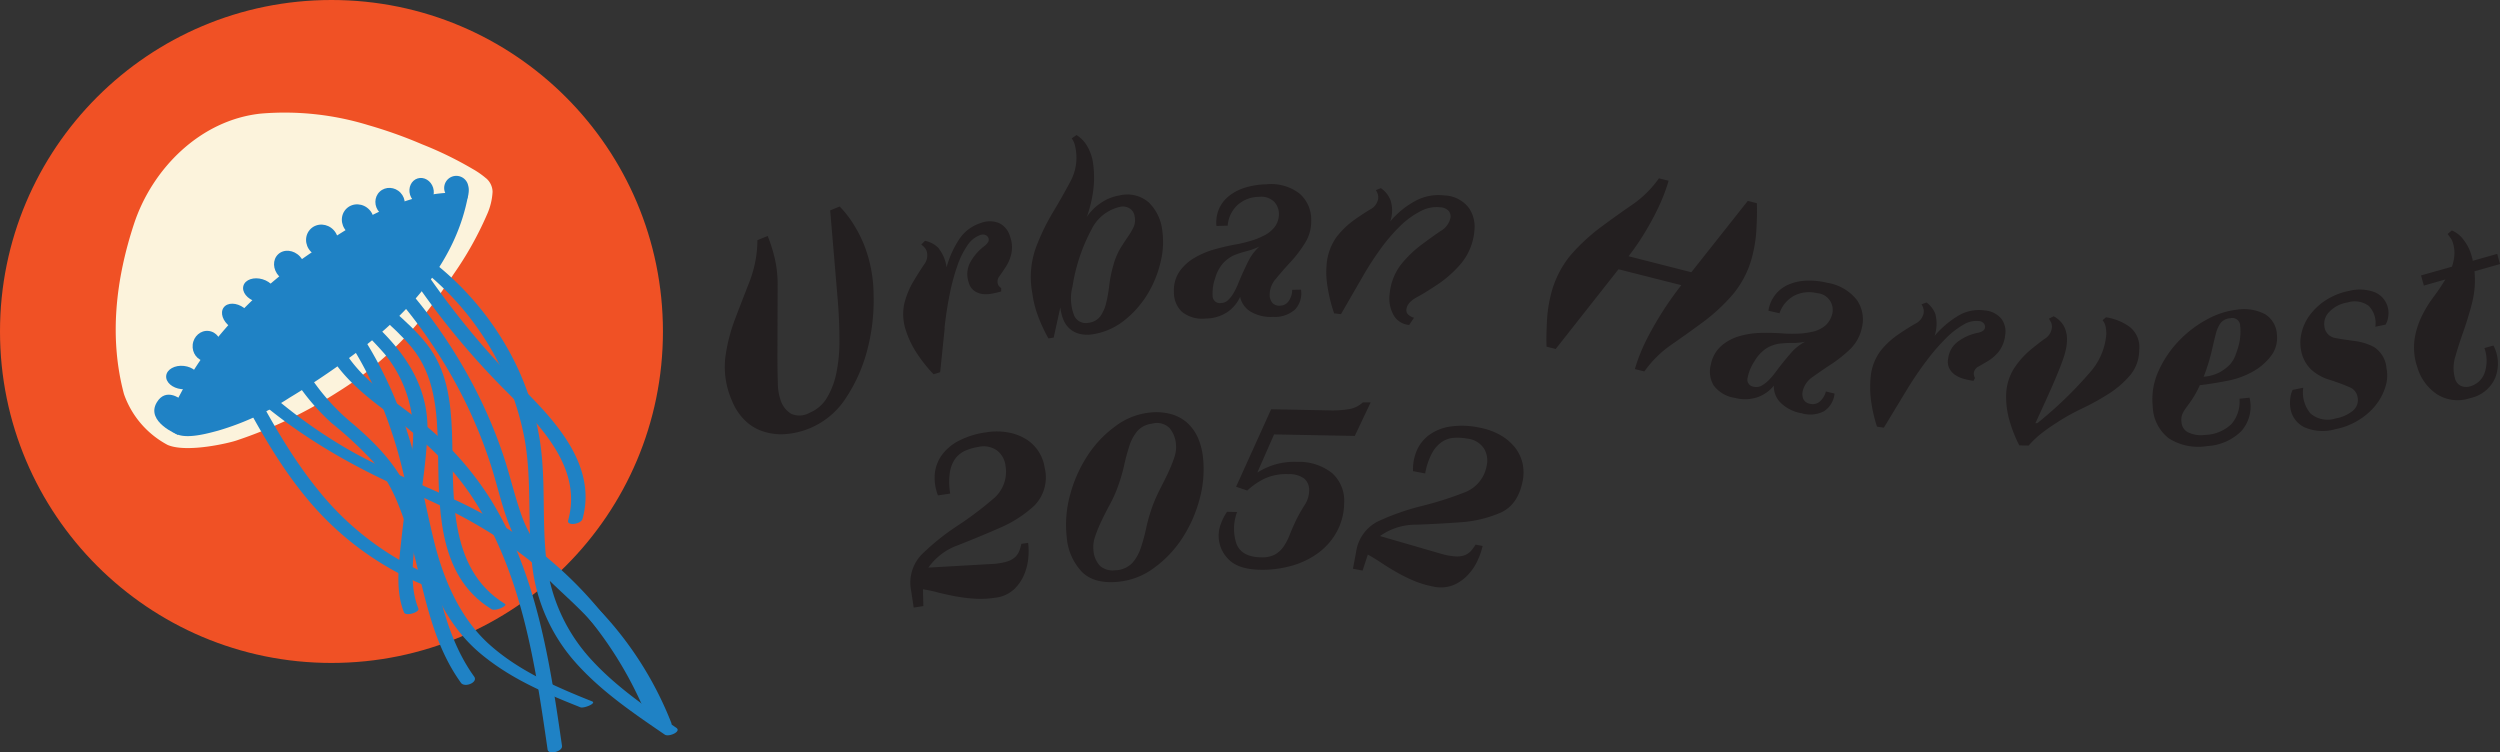 <svg xmlns="http://www.w3.org/2000/svg" width="342.497" height="103.073" viewBox="0 0 342.497 103.073">
  <rect x="0" y="0" width="342.497" height="103.073" fill="#333333" stroke="none"/>
  <g id="Layer_1-2" transform="translate(0 0)">
    <path id="Path_1061" data-name="Path 1061" d="M73.055,47.223a11.523,11.523,0,0,1-.965-5.914A23.568,23.568,0,0,1,73.414,36c.648-1.709,1.323-3.446,2.013-5.211A15.971,15.971,0,0,0,76.5,25.138l1.406-.579a20.733,20.733,0,0,1,.951,2.992,15.666,15.666,0,0,1,.414,3.708l-.028,9.485c0,1.53.014,2.84.055,3.915a7.37,7.37,0,0,0,.455,2.606,3.343,3.343,0,0,0,1.351,1.641,2.75,2.75,0,0,0,2.509-.11A4.957,4.957,0,0,0,86,46.768a10.769,10.769,0,0,0,1.31-3.405,21.448,21.448,0,0,0,.427-4.522c0-1.682-.069-3.474-.221-5.377L86.469,21.058l1.3-.538a14.213,14.213,0,0,1,1.971,2.55,18.487,18.487,0,0,1,1.351,2.647,19.006,19.006,0,0,1,1.323,6.81,26.751,26.751,0,0,1-.827,7.513,21.766,21.766,0,0,1-2.909,6.631,10.833,10.833,0,0,1-8.533,5.046,7.879,7.879,0,0,1-3.074-.455,6.339,6.339,0,0,1-2.4-1.558,7.812,7.812,0,0,1-1.613-2.468Z" transform="translate(27.265 7.769)" fill="#231f20"/>
    <path id="Path_1062" data-name="Path 1062" d="M95.442,36.628l-.62,6.038-.91.276A19.67,19.67,0,0,1,91.458,39.8a12.208,12.208,0,0,1-1.3-2.757,6.947,6.947,0,0,1-.234-3.846,11.526,11.526,0,0,1,1.227-2.964c.51-.855.993-1.613,1.434-2.275A2.052,2.052,0,0,0,93,26.179a1.526,1.526,0,0,0-.317-.593,2.491,2.491,0,0,0-.455-.4l.51-.524a3.665,3.665,0,0,1,1.778.91A5.379,5.379,0,0,1,95.7,28.3a13.21,13.21,0,0,1,1.737-3.86,5.524,5.524,0,0,1,2.964-2.22,3.343,3.343,0,0,1,2.578.055,2.935,2.935,0,0,1,1.42,1.806,4.283,4.283,0,0,1,.165,2.385,5.544,5.544,0,0,1-.731,1.737q-.476.724-.868,1.282a1.181,1.181,0,0,0-.248,1.062.864.864,0,0,0,.221.386c.1.083.179.165.248.221V31.6a12.163,12.163,0,0,1-1.268.3,4.147,4.147,0,0,1-1.3.055,2.592,2.592,0,0,1-1.13-.441,2.066,2.066,0,0,1-.758-1.158,3.427,3.427,0,0,1,.317-2.923,6.989,6.989,0,0,1,1.82-2.04,2.036,2.036,0,0,0,.51-.538.652.652,0,0,0,.069-.551.763.763,0,0,0-.372-.414.99.99,0,0,0-.8,0,3.451,3.451,0,0,0-1.7,1.379,11.258,11.258,0,0,0-1.392,2.8,28.015,28.015,0,0,0-1.048,3.888c-.3,1.461-.538,3.005-.717,4.646Z" transform="translate(33.98 8.327)" fill="#231f20"/>
    <path id="Path_1063" data-name="Path 1063" d="M111.054,40.689a4.425,4.425,0,0,1-2.123-.083,3.237,3.237,0,0,1-1.365-.841,3.555,3.555,0,0,1-.758-1.282,6.855,6.855,0,0,1-.331-1.448l-.91,4.136-.717.11a21.3,21.3,0,0,1-1.461-3.157,14.071,14.071,0,0,1-.744-3.005,12,12,0,0,1,.441-6.149,29.374,29.374,0,0,1,2.344-4.908q1.344-2.233,2.44-4.3a6.838,6.838,0,0,0,.717-4.4c-.041-.248-.1-.483-.152-.7a2.633,2.633,0,0,0-.4-.786l.662-.455a4.327,4.327,0,0,1,1.42,1.448,6.421,6.421,0,0,1,.855,2.454,13.927,13.927,0,0,1,.055,3.336,17.011,17.011,0,0,1-.924,3.984,6.934,6.934,0,0,1,1.9-1.9,6.266,6.266,0,0,1,2.578-1.048,4.469,4.469,0,0,1,4.053.993,6.344,6.344,0,0,1,1.792,3.653,11.48,11.48,0,0,1-.234,4.563,14.838,14.838,0,0,1-1.847,4.439,13.5,13.5,0,0,1-3.157,3.515,9.148,9.148,0,0,1-4.136,1.834Zm2.688-9.416a9.162,9.162,0,0,1,.951-2.316c.372-.607.731-1.144,1.048-1.613a8.964,8.964,0,0,0,.772-1.31,2.386,2.386,0,0,0,.152-1.448,1.547,1.547,0,0,0-.648-1.089,1.761,1.761,0,0,0-1.323-.248,5.764,5.764,0,0,0-3.957,3.129,24.451,24.451,0,0,0-2.592,7.817,6.337,6.337,0,0,0,.165,3.777,1.733,1.733,0,0,0,2.013,1.172,2.385,2.385,0,0,0,1.641-.9,5.271,5.271,0,0,0,.786-1.778,19.2,19.2,0,0,0,.427-2.413,16.787,16.787,0,0,1,.565-2.8Z" transform="translate(38.785 5.081)" fill="#231f20"/>
    <path id="Path_1064" data-name="Path 1064" d="M130.267,36.481a5.4,5.4,0,0,1-3.047-.689,3.092,3.092,0,0,1-1.489-2.054,5.046,5.046,0,0,1-1.723,2.068,5.385,5.385,0,0,1-3.005.9,4.4,4.4,0,0,1-3.267-.937,3.665,3.665,0,0,1-1.075-2.661,4.593,4.593,0,0,1,.758-2.84,6.545,6.545,0,0,1,2.082-1.889,11.591,11.591,0,0,1,2.854-1.186c1.048-.29,2.1-.524,3.129-.7.551-.11,1.13-.262,1.737-.441a9.255,9.255,0,0,0,1.7-.676,4.1,4.1,0,0,0,1.641-1.351,2.96,2.96,0,0,0,.483-1.737,2.451,2.451,0,0,0-.634-1.558,2.534,2.534,0,0,0-2.123-.689,4.41,4.41,0,0,0-2.854,1.062,4.272,4.272,0,0,0-1.406,2.881l-1.544.041a4.819,4.819,0,0,1,.372-2.385,4.678,4.678,0,0,1,1.42-1.778,6.79,6.79,0,0,1,2.233-1.117,10.726,10.726,0,0,1,2.812-.427,6.387,6.387,0,0,1,4.563,1.282,4.69,4.69,0,0,1,1.585,3.529,5.628,5.628,0,0,1-.855,3.24,17.074,17.074,0,0,1-1.985,2.606q-1.1,1.179-1.985,2.275a3.273,3.273,0,0,0-.868,2.178,1.728,1.728,0,0,0,.345,1.1,1.232,1.232,0,0,0,1.089.414,1.431,1.431,0,0,0,1.1-.524,2.707,2.707,0,0,0,.551-1.641l1.213-.028a3.283,3.283,0,0,1-.786,2.688,4.155,4.155,0,0,1-2.992,1.048Zm-7.182-1.9a1.4,1.4,0,0,0,.993-.4,4.128,4.128,0,0,0,.772-.993,10.309,10.309,0,0,0,.648-1.351c.207-.5.414-.993.634-1.475.29-.634.579-1.241.868-1.792a6.892,6.892,0,0,1,1.365-1.723,9.635,9.635,0,0,1-1.7.62,14.259,14.259,0,0,0-1.7.538,4.779,4.779,0,0,0-1.5,1.048,5.222,5.222,0,0,0-1.144,2.1,6.148,6.148,0,0,0-.358,2.44.987.987,0,0,0,1.13.993Z" transform="translate(44.166 6.931)" fill="#231f20"/>
    <path id="Path_1065" data-name="Path 1065" d="M136.846,30.708l-3.033,5.252-.937-.11a21.228,21.228,0,0,1-.9-3.639,11.526,11.526,0,0,1-.124-3.088,7.4,7.4,0,0,1,1.379-3.764,11.559,11.559,0,0,1,2.33-2.261c.813-.579,1.558-1.062,2.233-1.475a2.025,2.025,0,0,0,1.117-1.475,1.608,1.608,0,0,0-.055-.634,2.531,2.531,0,0,0-.262-.551l.689-.262a3.557,3.557,0,0,1,1.323,1.668,4.555,4.555,0,0,1-.041,2.881,11.826,11.826,0,0,1,3.405-2.785,6.6,6.6,0,0,1,3.97-.772,4.383,4.383,0,0,1,3.433,1.765,4.606,4.606,0,0,1,.717,3.088,8.061,8.061,0,0,1-1.792,4.439,15.685,15.685,0,0,1-3.088,2.8c-1.089.731-2.068,1.351-2.964,1.834s-1.379,1.034-1.461,1.641a.835.835,0,0,0,.3.813,1.842,1.842,0,0,0,.731.372l-.648.993a2.666,2.666,0,0,1-2.206-1.461,4.677,4.677,0,0,1-.482-2.785,7.769,7.769,0,0,1,1.585-4.067,15.6,15.6,0,0,1,2.757-2.661c.979-.731,1.861-1.365,2.674-1.916a2.718,2.718,0,0,0,1.323-1.806,1.217,1.217,0,0,0-.248-.924,1.677,1.677,0,0,0-1.144-.5,4.68,4.68,0,0,0-2.716.538,11.414,11.414,0,0,0-2.757,2A23.993,23.993,0,0,0,139.3,26.93a41.385,41.385,0,0,0-2.454,3.777Z" transform="translate(49.898 7.08)" fill="#231f20"/>
    <path id="Path_1066" data-name="Path 1066" d="M165.8,43.858a18.454,18.454,0,0,1,.648-1.916,24.919,24.919,0,0,1,1.255-2.716c.524-.993,1.158-2.1,1.9-3.267s1.6-2.371,2.55-3.6l-8.6-2.178L154.95,41.1l-1.255-.317c-.041-.979-.014-2.137.055-3.46a18.333,18.333,0,0,1,.483-3.433,13.59,13.59,0,0,1,2.757-5.638,26.5,26.5,0,0,1,4.039-3.764c1.448-1.075,2.9-2.123,4.356-3.116a14.6,14.6,0,0,0,3.708-3.653l1.323.331q-.165.62-.579,1.737a27.022,27.022,0,0,1-1.1,2.5c-.455.924-1.006,1.916-1.641,2.964a32.9,32.9,0,0,1-2.164,3.143l8.6,2.192,7.734-9.774,1.241.317c.041.979.014,2.123-.055,3.46a18.339,18.339,0,0,1-.483,3.433,13.311,13.311,0,0,1-2.757,5.611,25.3,25.3,0,0,1-4.053,3.764c-1.448,1.062-2.9,2.109-4.356,3.116a14.88,14.88,0,0,0-3.708,3.667l-1.323-.331Z" transform="translate(58.18 6.709)" fill="#231f20"/>
    <path id="Path_1067" data-name="Path 1067" d="M182.406,46.049a5.4,5.4,0,0,1-2.785-1.42,3.117,3.117,0,0,1-.937-2.357,4.939,4.939,0,0,1-2.192,1.572,5.336,5.336,0,0,1-3.143.11,4.374,4.374,0,0,1-2.923-1.723,3.706,3.706,0,0,1-.372-2.854,4.543,4.543,0,0,1,1.448-2.564,6.525,6.525,0,0,1,2.481-1.323,11.39,11.39,0,0,1,3.06-.441,30.9,30.9,0,0,1,3.212.1c.565.028,1.158.028,1.792,0a9.511,9.511,0,0,0,1.806-.234,4.008,4.008,0,0,0,1.916-.9,3.145,3.145,0,0,0,.91-1.558,2.3,2.3,0,0,0-2.109-2.854,4.468,4.468,0,0,0-3.033.317,4.265,4.265,0,0,0-2.082,2.44l-1.516-.345A4.618,4.618,0,0,1,180.7,28.43a6.744,6.744,0,0,1,2.44-.538,10.16,10.16,0,0,1,2.826.29,6.432,6.432,0,0,1,4.108,2.385,4.7,4.7,0,0,1,.662,3.8,5.723,5.723,0,0,1-1.627,2.936,18.7,18.7,0,0,1-2.564,2.04c-.9.579-1.723,1.158-2.5,1.709a3.31,3.31,0,0,0-1.392,1.9,1.805,1.805,0,0,0,.069,1.158,1.244,1.244,0,0,0,.951.662,1.513,1.513,0,0,0,1.2-.234,2.687,2.687,0,0,0,.937-1.461L187,43.36a3.268,3.268,0,0,1-1.434,2.413,4.073,4.073,0,0,1-3.157.262Zm-6.479-3.626a1.491,1.491,0,0,0,1.062-.138,4.424,4.424,0,0,0,.993-.758,9.333,9.333,0,0,0,.965-1.144c.317-.427.648-.855.979-1.268.441-.551.869-1.048,1.282-1.516a6.682,6.682,0,0,1,1.751-1.337,7.891,7.891,0,0,1-1.792.165,15.374,15.374,0,0,0-1.778.1,4.841,4.841,0,0,0-1.723.634,5.328,5.328,0,0,0-1.627,1.751,6.381,6.381,0,0,0-.951,2.275.985.985,0,0,0,.841,1.241Z" transform="translate(64.334 10.556)" fill="#231f20"/>
    <path id="Path_1068" data-name="Path 1068" d="M190.868,42.026l-3.143,5.184-.937-.138a19.322,19.322,0,0,1-.855-3.9,14.01,14.01,0,0,1,0-3.047,6.985,6.985,0,0,1,1.448-3.571,11.4,11.4,0,0,1,2.371-2.151c.827-.565,1.585-1.034,2.275-1.434a2.059,2.059,0,0,0,1.144-1.434,1.363,1.363,0,0,0-.041-.676,1.989,1.989,0,0,0-.248-.551l.689-.248a3.538,3.538,0,0,1,1.213,1.585,5.389,5.389,0,0,1-.1,2.978,13.152,13.152,0,0,1,3.226-2.743,5.514,5.514,0,0,1,3.626-.731,3.276,3.276,0,0,1,2.3,1.158,2.921,2.921,0,0,1,.51,2.233,4.474,4.474,0,0,1-.869,2.233,5.623,5.623,0,0,1-1.406,1.255c-.5.3-.937.565-1.337.786a1.165,1.165,0,0,0-.676.855,1.116,1.116,0,0,0,.028.441,2.271,2.271,0,0,0,.124.3l-.207.386a9.453,9.453,0,0,1-1.268-.262,4.005,4.005,0,0,1-1.186-.51,2.531,2.531,0,0,1-.827-.882,2.065,2.065,0,0,1-.193-1.365,3.382,3.382,0,0,1,1.544-2.5,6.75,6.75,0,0,1,2.523-1.062,1.9,1.9,0,0,0,.689-.262.677.677,0,0,0,.3-.469.738.738,0,0,0-.152-.538.959.959,0,0,0-.717-.345,3.345,3.345,0,0,0-2.123.524,11.161,11.161,0,0,0-2.454,1.93,28.029,28.029,0,0,0-2.619,3.06c-.9,1.186-1.778,2.481-2.647,3.9Z" transform="translate(70.361 11.38)" fill="#231f20"/>
    <path id="Path_1069" data-name="Path 1069" d="M202.421,49.145l-1.255-.028a18.248,18.248,0,0,1-1.42-3.681,11.4,11.4,0,0,1-.386-2.936,7.224,7.224,0,0,1,1.048-3.874,11.79,11.79,0,0,1,2.123-2.454q1.137-.951,2.109-1.654a2.01,2.01,0,0,0,.993-1.572,1.507,1.507,0,0,0-.11-.662c-.083-.165-.193-.345-.3-.524l.648-.331a3.572,3.572,0,0,1,1.337,1.227,3.864,3.864,0,0,1,.483,2.192,6.157,6.157,0,0,1-.124,1.034,10.816,10.816,0,0,1-.441,1.53c-.221.634-.538,1.434-.951,2.426s-.979,2.247-1.668,3.764l-1.13,2.468h.262a54.22,54.22,0,0,0,7.169-6.907,8.9,8.9,0,0,0,2.275-5.252,5.179,5.179,0,0,0-.083-1.02,2.035,2.035,0,0,0-.427-.924l.469-.4a7.552,7.552,0,0,1,3.226,1.3,3.548,3.548,0,0,1,1.323,3.226,5.351,5.351,0,0,1-1.255,3.433,13.035,13.035,0,0,1-2.923,2.523,34.472,34.472,0,0,1-3.667,2.027,29.357,29.357,0,0,0-3.5,1.958c-.827.538-1.5,1.006-2.04,1.434a12.726,12.726,0,0,0-1.751,1.668Z" transform="translate(75.476 11.899)" fill="#231f20"/>
    <path id="Path_1070" data-name="Path 1070" d="M227.191,42.8a5.06,5.06,0,0,1-1.158,4.673,7.2,7.2,0,0,1-4.618,2,7.5,7.5,0,0,1-5.252-1.048,5.723,5.723,0,0,1-2.22-4.384,9.332,9.332,0,0,1,.813-4.894,14.716,14.716,0,0,1,2.8-4.122,15.421,15.421,0,0,1,3.86-2.923,11.146,11.146,0,0,1,4.025-1.31,6.222,6.222,0,0,1,3.9.62,3.451,3.451,0,0,1,1.613,2.8,4.051,4.051,0,0,1-.813,2.923,7.978,7.978,0,0,1-2.564,2.178,11.38,11.38,0,0,1-3.391,1.213c-1.241.248-2.509.455-3.791.607a13.058,13.058,0,0,1-1.1,2c-.331.482-.62.869-.841,1.186a3.954,3.954,0,0,0-.483.855,2.249,2.249,0,0,0-.083,1.062,1.65,1.65,0,0,0,.979,1.392,4.047,4.047,0,0,0,2.233.317,5.47,5.47,0,0,0,3.639-1.5,4.718,4.718,0,0,0,1.089-3.46l1.351-.138Zm-2.564-10.836a1.838,1.838,0,0,0-1.351.607,4.172,4.172,0,0,0-.676,1.489c-.179.648-.372,1.475-.593,2.454a25.25,25.25,0,0,1-1.089,3.46,5.679,5.679,0,0,0,2.164-.593,6.026,6.026,0,0,0,1.406-1.048,4.016,4.016,0,0,0,.772-1.255c.165-.455.3-.841.4-1.186a7.539,7.539,0,0,0,.262-2.909,1.08,1.08,0,0,0-1.31-1.034Z" transform="translate(80.979 11.638)" fill="#231f20"/>
    <path id="Path_1071" data-name="Path 1071" d="M227.968,42.511l1.42-.29a4.474,4.474,0,0,0,.979,3.515,3.566,3.566,0,0,0,3.46.689,5.047,5.047,0,0,0,2.371-1.062,1.9,1.9,0,0,0,.62-1.9,1.727,1.727,0,0,0-1.02-1.282,27.355,27.355,0,0,0-2.867-1.062,6.46,6.46,0,0,1-2.523-1.448,4.9,4.9,0,0,1-1.323-2.578,5.721,5.721,0,0,1,.083-2.454,6.442,6.442,0,0,1,1.172-2.44,8.421,8.421,0,0,1,2.206-2.013,9.188,9.188,0,0,1,3.171-1.241,5.864,5.864,0,0,1,3.5.207,3.094,3.094,0,0,1,1.792,3.433,2.713,2.713,0,0,1-.345.993l-1.406.289a3.368,3.368,0,0,0-.882-2.84,3.235,3.235,0,0,0-2.923-.483,4.347,4.347,0,0,0-2.537,1.323,2.291,2.291,0,0,0-.634,1.944,1.79,1.79,0,0,0,1.489,1.6c.8.152,1.668.276,2.592.4a7.788,7.788,0,0,1,2.7.827,3.8,3.8,0,0,1,1.723,2.881,5.116,5.116,0,0,1-.165,2.647,7.732,7.732,0,0,1-1.351,2.5,8.957,8.957,0,0,1-2.357,2.027,9.443,9.443,0,0,1-3.143,1.213,6.262,6.262,0,0,1-4.274-.29,3.466,3.466,0,0,1-1.847-2.454,4.679,4.679,0,0,1-.055-1.337,3.73,3.73,0,0,1,.331-1.31Z" transform="translate(86.157 10.896)" fill="#231f20"/>
    <path id="Path_1072" data-name="Path 1072" d="M240.276,41.428a8.522,8.522,0,0,1-.3-3.653,11.016,11.016,0,0,1,.951-3.06,16.282,16.282,0,0,1,1.613-2.661,29.38,29.38,0,0,0,1.654-2.44l-2.95.841-.386-1.392,4.232-1.2a5.839,5.839,0,0,0,.331-1.53,4.427,4.427,0,0,0-.165-1.627,2.3,2.3,0,0,0-.358-.786c-.152-.207-.29-.386-.4-.538l.579-.483a3.855,3.855,0,0,1,1.627,1.31,6.088,6.088,0,0,1,1.062,2.109c.041.124.069.248.11.386a1.2,1.2,0,0,1,.055.358l3.364-.951.386,1.392-3.5.993a12.6,12.6,0,0,1-.331,4.343c-.358,1.379-.758,2.688-1.186,3.9s-.8,2.357-1.1,3.419a5.269,5.269,0,0,0-.069,2.95,1.555,1.555,0,0,0,.8,1.075,1.8,1.8,0,0,0,1.3.069,2.922,2.922,0,0,0,1.944-1.751,5.164,5.164,0,0,0,0-3.488l1.241-.345a5.312,5.312,0,0,1,.262,4.37,4.764,4.764,0,0,1-3.433,2.826,5.28,5.28,0,0,1-4.673-.593,6.789,6.789,0,0,1-2.647-3.846Z" transform="translate(90.82 8.67)" fill="#231f20"/>
    <path id="Path_1073" data-name="Path 1073" d="M106.6,58.169a8.939,8.939,0,0,1,.041,1.792,7.751,7.751,0,0,1-.5,2.316,6.073,6.073,0,0,1-1.392,2.151,4.535,4.535,0,0,1-2.674,1.227,13.152,13.152,0,0,1-2.923.124,22.205,22.205,0,0,1-2.661-.345c-.841-.165-1.627-.331-2.344-.524A16.756,16.756,0,0,0,92.19,64.5l.055,2.3-1.323.207-.358-2.357a5.547,5.547,0,0,1,1.654-5.115,32.739,32.739,0,0,1,4.756-3.777,46.544,46.544,0,0,0,4.784-3.6,4.826,4.826,0,0,0,1.737-4.618,3.113,3.113,0,0,0-1.117-2.027A3.159,3.159,0,0,0,99.8,44.99a7.427,7.427,0,0,0-1.765.5,3.476,3.476,0,0,0-1.379,1.062,4.308,4.308,0,0,0-.772,1.9,9.2,9.2,0,0,0,.041,2.936l-1.682.248a6.66,6.66,0,0,1-.441-2.84,5.268,5.268,0,0,1,.9-2.578,6.531,6.531,0,0,1,2.33-2.027A11.368,11.368,0,0,1,100.82,43a8.778,8.778,0,0,1,3.129.028,7.054,7.054,0,0,1,2.44.951,5.544,5.544,0,0,1,1.668,1.682,5.687,5.687,0,0,1,.813,2.206,5.513,5.513,0,0,1-1.434,5.184,16.61,16.61,0,0,1-4.715,3.033c-1.847.813-3.736,1.585-5.638,2.344a8.427,8.427,0,0,0-4.15,3.1l8.754-.5a8.712,8.712,0,0,0,1.916-.3,3.039,3.039,0,0,0,1.158-.593,2.383,2.383,0,0,0,.607-.841,5.851,5.851,0,0,0,.3-1.02l.937-.138Z" transform="translate(34.254 16.233)" fill="#231f20"/>
    <path id="Path_1074" data-name="Path 1074" d="M113.287,64.174c-2.316.262-4.053-.193-5.2-1.365a7.766,7.766,0,0,1-2.054-4.742,15.386,15.386,0,0,1,.482-5.859,18.461,18.461,0,0,1,2.385-5.321,15.107,15.107,0,0,1,3.777-3.984,9.453,9.453,0,0,1,4.591-1.875,7.781,7.781,0,0,1,3.047.193,5.625,5.625,0,0,1,2.247,1.213,6.234,6.234,0,0,1,1.448,2.04,8.967,8.967,0,0,1,.689,2.674,15.3,15.3,0,0,1-.482,5.776,18.4,18.4,0,0,1-2.371,5.321,15.417,15.417,0,0,1-3.819,4.025,9.716,9.716,0,0,1-4.742,1.9Zm-.5-1.558A3.4,3.4,0,0,0,115,61.637a5.943,5.943,0,0,0,1.172-2.054,25.224,25.224,0,0,0,.758-2.8,23.776,23.776,0,0,1,.965-3.253c.262-.662.579-1.365.951-2.1s.744-1.448,1.075-2.164a19.369,19.369,0,0,0,.841-2.082,4.387,4.387,0,0,0,.234-1.875,3.926,3.926,0,0,0-.882-2.178,2.459,2.459,0,0,0-2.413-.593,3.125,3.125,0,0,0-2.013,1.034,5.954,5.954,0,0,0-1.075,2.013,27.379,27.379,0,0,0-.731,2.73,24.02,24.02,0,0,1-.979,3.212,17.525,17.525,0,0,1-.979,2.109q-.6,1.117-1.117,2.192a19.143,19.143,0,0,0-.869,2.123,4.288,4.288,0,0,0-.248,1.889,3.45,3.45,0,0,0,.937,2.206,2.663,2.663,0,0,0,2.164.551Z" transform="translate(40.108 15.509)" fill="#231f20"/>
    <path id="Path_1075" data-name="Path 1075" d="M128.293,40.927l7.817.152a14.207,14.207,0,0,0,2.923-.179,3.681,3.681,0,0,0,1.82-.91h1.075l-2.178,4.591-11.056-.207L126.4,49.6a9.922,9.922,0,0,1,2.123-1.006,9.258,9.258,0,0,1,3.336-.455,7.233,7.233,0,0,1,4.811,1.558,5.063,5.063,0,0,1,1.627,4.053,8.383,8.383,0,0,1-.993,3.929,8.988,8.988,0,0,1-2.523,2.909,11.21,11.21,0,0,1-3.667,1.778,14.669,14.669,0,0,1-4.343.551c-2.027-.041-3.488-.538-4.37-1.489a4.525,4.525,0,0,1-.951-4.908,7.081,7.081,0,0,1,.8-1.544l1.379.028a6.506,6.506,0,0,0-.069,4.4c.482,1.172,1.6,1.778,3.322,1.806a3.718,3.718,0,0,0,1.971-.4,3.656,3.656,0,0,0,1.2-1.144,8.017,8.017,0,0,0,.813-1.613c.234-.593.5-1.2.786-1.806a20.363,20.363,0,0,1,1.241-2.206,3.654,3.654,0,0,0,.607-1.916,2.054,2.054,0,0,0-.676-1.7,3.406,3.406,0,0,0-2.164-.607,7.078,7.078,0,0,0-3.253.607,9.534,9.534,0,0,0-2.385,1.641l-1.53-.524L128.307,40.9Z" transform="translate(45.851 15.14)" fill="#231f20"/>
    <path id="Path_1076" data-name="Path 1076" d="M152.22,58.771a10.062,10.062,0,0,1-.565,1.709,7.43,7.43,0,0,1-1.241,2.027,6.036,6.036,0,0,1-2.026,1.558,4.677,4.677,0,0,1-2.936.276,13.266,13.266,0,0,1-2.8-.855,21.655,21.655,0,0,1-2.4-1.213c-.744-.427-1.42-.855-2.04-1.268s-1.2-.758-1.723-1.048l-.717,2.192L134.45,61.9l.441-2.344a5.528,5.528,0,0,1,3.267-4.274,33.594,33.594,0,0,1,5.749-1.985,47.032,47.032,0,0,0,5.707-1.806,4.808,4.808,0,0,0,3.171-3.777,3.19,3.19,0,0,0-.386-2.288,3.129,3.129,0,0,0-2.261-1.351,7.5,7.5,0,0,0-1.834-.11,3.378,3.378,0,0,0-1.654.551,4.339,4.339,0,0,0-1.365,1.544,9.113,9.113,0,0,0-.937,2.785l-1.668-.317A6.582,6.582,0,0,1,143.2,45.7a5.154,5.154,0,0,1,1.709-2.137,6.574,6.574,0,0,1,2.867-1.144,11.566,11.566,0,0,1,3.97.138,9.43,9.43,0,0,1,2.95,1.062,6.965,6.965,0,0,1,1.985,1.709,5.538,5.538,0,0,1,1.006,2.137,5.9,5.9,0,0,1,.028,2.357c-.427,2.233-1.448,3.695-3.074,4.411a16.523,16.523,0,0,1-5.459,1.3c-2.013.152-4.053.262-6.093.331a8.413,8.413,0,0,0-4.935,1.558l8.423,2.44a8.451,8.451,0,0,0,1.916.345,3.183,3.183,0,0,0,1.282-.165,2.293,2.293,0,0,0,.841-.579,5.859,5.859,0,0,0,.634-.869l.937.179Z" transform="translate(50.902 16.017)" fill="#231f20"/>
    <circle id="Ellipse_90" data-name="Ellipse 90" cx="45.411" cy="45.411" r="45.411" transform="translate(0 0)" fill="#f05125"/>
    <path id="Path_1077" data-name="Path 1077" d="M62.246,20.2a2.5,2.5,0,0,1,.882,1.847,8.726,8.726,0,0,1-.786,3.171,46.38,46.38,0,0,1-4.549,8.106c-1.392,2.1-2.854,4.163-4.425,6.135-.138.179-.29.358-.427.524a47.078,47.078,0,0,1-11.07,9.526,62,62,0,0,1-13.8,6.6c-.924.331-6.8,1.751-9.457.62a12.576,12.576,0,0,1-5.983-6.962C10.563,42.025,11.514,34.029,14,26.461S23.08,12.22,31.366,11.337a39.031,39.031,0,0,1,14.751,1.585,62.028,62.028,0,0,1,7.348,2.619A49.563,49.563,0,0,1,60.4,18.92a11.527,11.527,0,0,1,1.861,1.3Z" transform="translate(4.354 4.227)" fill="#fcf3dc"/>
    <path id="Path_1078" data-name="Path 1078" d="M56.829,19.466c-5.735-.5-11.153,2.192-15.95,5.156-9.843,6.08-18.942,14.034-23.229,24.47-.372.91-.593,2.192.3,2.7a2.181,2.181,0,0,0,1.227.179c5.694-.29,10.767-3.226,15.454-6.245a74.239,74.239,0,0,0,14.048-10.96c4.067-4.287,7.251-9.5,8.23-15.247" transform="translate(6.559 7.347)" fill="#1f82c5"/>
    <path id="Path_1079" data-name="Path 1079" d="M57.249,19.182c-7.513-.51-14.337,3.639-20.307,7.734A60.241,60.241,0,0,0,21.351,41.68a39.44,39.44,0,0,0-2.771,4.563c-.648,1.255-1.682,2.909-1.709,4.343-.083,3.1,4.935,1.613,6.6,1.172a36.68,36.68,0,0,0,9.788-4.508,107.438,107.438,0,0,0,10.2-6.976c6.741-5.252,12.711-12.1,14.282-20.762.1-.51-1.213-.29-1.3.152-1.241,6.8-5.28,12.573-10.284,17.2a79.483,79.483,0,0,1-17.2,11.952,29.327,29.327,0,0,1-4.853,2.027c-1.13.345-4.729,1.572-5.707.5s.744-3.846,1.255-4.839a40.905,40.905,0,0,1,2.288-3.915A55.524,55.524,0,0,1,35.481,28.9c6.066-4.467,13.386-9.512,21.258-8.988.51.028,1.365-.689.5-.744h0Z" transform="translate(6.387 7.246)" fill="#1f82c5"/>
    <path id="Path_1080" data-name="Path 1080" d="M22.633,37.2c7.362,7.431,16.005,12.573,25.559,16.681,9.016,3.874,17.039,8.919,23.422,16.5A52.487,52.487,0,0,1,79.886,83.92c.276.662,2.206.055,1.971-.524A54.474,54.474,0,0,0,65.631,62.014,57.822,57.822,0,0,0,53.665,54.68c-5.087-2.344-10.284-4.343-15.123-7.21A69.427,69.427,0,0,1,24.466,36.441c-.469-.469-2.33.262-1.834.758h0Z" transform="translate(8.537 13.739)" fill="#1f82c5"/>
    <path id="Path_1081" data-name="Path 1081" d="M31.571,32.015c.634,5.4,4.88,9.168,8.975,12.256,4.756,3.6,9.03,7.182,12.311,12.228,6.672,10.243,8.506,22.554,10.215,34.423.11.731,2.082.276,1.971-.524-1.668-11.622-3.488-23.56-9.76-33.734A43.018,43.018,0,0,0,44.1,44.753c-4.453-3.336-9.843-7.169-10.56-13.262-.083-.731-2.054-.276-1.971.524h0Z" transform="translate(11.951 11.783)" fill="#1f82c5"/>
    <path id="Path_1082" data-name="Path 1082" d="M41.125,26.374A38.892,38.892,0,0,1,56.372,50.706c.924,5.39.386,10.891.924,16.309A24.122,24.122,0,0,0,62.782,80.5c3.571,4.246,8.23,7.4,12.766,10.5.538.358,2.344-.427,1.558-.951-4.177-2.84-8.409-5.749-11.8-9.512A23.768,23.768,0,0,1,59.253,66.5c-.524-5.252-.014-10.56-.827-15.8A37.683,37.683,0,0,0,53.7,37.568,40.168,40.168,0,0,0,42.958,25.6c-.565-.414-2.371.372-1.82.772h0Z" transform="translate(15.535 9.648)" fill="#1f82c5"/>
    <path id="Path_1083" data-name="Path 1083" d="M34.547,28.511c2.688,3.116,6.162,5.432,8.782,8.6,3.185,3.86,3.5,8.754,3.612,13.565C47.12,58.565,46.61,68.311,54.289,73c.538.331,2.261-.469,1.834-.731-8.023-4.908-6.962-15.3-7.251-23.422-.165-4.411-.7-8.726-3.543-12.269-2.619-3.281-6.2-5.625-8.947-8.8-.386-.455-2.261.234-1.834.731Z" transform="translate(13.055 10.461)" fill="#1f82c5"/>
    <path id="Path_1084" data-name="Path 1084" d="M22.639,37.064c3.35,6.328,6.714,12.821,11.415,18.266A41.4,41.4,0,0,0,49.8,66.662c.744.3,2.288-.758,1.158-1.213A39.786,39.786,0,0,1,35.24,53.772c-4.37-5.321-7.6-11.47-10.794-17.536-.358-.676-2.261-.014-1.806.827h0Z" transform="translate(8.545 13.613)" fill="#1f82c5"/>
    <path id="Path_1085" data-name="Path 1085" d="M31.464,29.338A51.232,51.232,0,0,1,40.8,37.692,17.278,17.278,0,0,1,44.561,50.94c-.386,4.15-1.048,8.258-1.489,12.394-.331,3.129-.827,6.783.386,9.774.234.579,2.164-.028,1.971-.524-1.351-3.322-.662-7.417-.248-10.863.524-4.329,1.268-8.658,1.475-13.028.427-9.2-6.645-15.027-13.345-20.086-.5-.372-2.261.4-1.834.717h0Z" transform="translate(11.892 10.793)" fill="#1f82c5"/>
    <path id="Path_1086" data-name="Path 1086" d="M40.654,27.376A105.953,105.953,0,0,0,54.123,43.781c4.591,4.6,10.339,10.422,8.354,17.549-.221.813,1.765.551,1.971-.207,1.916-6.893-3.157-12.78-7.665-17.315A111.528,111.528,0,0,1,42.46,26.548c-.414-.634-2.316.055-1.806.813h0Z" transform="translate(15.358 9.957)" fill="#1f82c5"/>
    <path id="Path_1087" data-name="Path 1087" d="M27.132,33.546A29.409,29.409,0,0,0,35.2,45.65a53.582,53.582,0,0,1,5.721,5.321,22.072,22.072,0,0,1,3.364,5.749c3.309,8.037,3.391,17.246,8.616,24.5.5.689,2.371-.055,1.806-.855-5.239-7.279-5.17-16.612-8.644-24.635-1.806-4.177-4.6-7.114-8.023-10.036a29.4,29.4,0,0,1-8.947-12.683c-.3-.855-2.261-.3-1.971.524h0Z" transform="translate(10.256 12.334)" fill="#1f82c5"/>
    <path id="Path_1088" data-name="Path 1088" d="M33.071,31.8a55.948,55.948,0,0,1,8.147,15.854C43.135,53.3,43.811,58.929,45.4,64.526c1.461,5.142,3.86,9.94,8.037,13.386s8.823,5.363,13.579,7.265c.469.179,2.247-.551,1.6-.813-4.977-1.985-10.078-4.2-14.1-7.817s-6.286-8.933-7.582-14.227S44.707,51.36,42.8,46.025a55.754,55.754,0,0,0-7.886-14.93c-.3-.4-2.192.234-1.847.689h0Z" transform="translate(12.505 11.724)" fill="#1f82c5"/>
    <path id="Path_1089" data-name="Path 1089" d="M39.09,29.452a68.494,68.494,0,0,1,10.077,15.22,65.068,65.068,0,0,1,3.295,8.216c.91,2.812,1.475,5.542,2.523,8.2,2.164,5.556,6.934,8.658,10.863,12.862A47.505,47.505,0,0,1,75.237,88.8c.331.827,2.275.262,1.971-.524a47.856,47.856,0,0,0-8.768-14.3c-4.122-4.632-9.485-7.9-11.69-13.965-1.006-2.785-1.641-5.694-2.592-8.492a65.117,65.117,0,0,0-3.405-8.175A70.038,70.038,0,0,0,40.91,28.625c-.551-.634-2.426.138-1.806.841h0Z" transform="translate(14.757 10.748)" fill="#1f82c5"/>
    <path id="Path_1090" data-name="Path 1090" d="M18.582,44.72s-4.494-1.778-2.909-4.439c1.227-2.068,3.226-.469,3.226-.469l-.317,4.922Z" transform="translate(5.805 14.849)" fill="#1f82c5"/>
    <ellipse id="Ellipse_91" data-name="Ellipse 91" cx="1.599" cy="2.261" rx="1.599" ry="2.261" transform="translate(22.597 53.068) rotate(-83.86)" fill="#1f82c5"/>
    <ellipse id="Ellipse_92" data-name="Ellipse 92" cx="1.599" cy="2.261" rx="1.599" ry="2.261" transform="matrix(0.59, -0.808, 0.808, 0.59, 29.699, 43.42)" fill="#1f82c5"/>
    <ellipse id="Ellipse_93" data-name="Ellipse 93" cx="1.599" cy="2.261" rx="1.599" ry="2.261" transform="translate(32.891 40.677) rotate(-73.38)" fill="#1f82c5"/>
    <ellipse id="Ellipse_94" data-name="Ellipse 94" cx="1.971" cy="2.261" rx="1.971" ry="2.261" transform="matrix(0.728, -0.685, 0.685, 0.728, 36.67, 36.186)" fill="#1f82c5"/>
    <ellipse id="Ellipse_95" data-name="Ellipse 95" cx="2.151" cy="2.261" rx="2.151" ry="2.261" transform="matrix(0.728, -0.685, 0.685, 0.728, 41.018, 32.807)" fill="#1f82c5"/>
    <ellipse id="Ellipse_96" data-name="Ellipse 96" cx="2.151" cy="2.261" rx="2.151" ry="2.261" transform="matrix(0.728, -0.685, 0.685, 0.728, 45.92, 30.032)" fill="#1f82c5"/>
    <ellipse id="Ellipse_97" data-name="Ellipse 97" cx="1.971" cy="2.068" rx="1.971" ry="2.068" transform="matrix(0.728, -0.685, 0.685, 0.728, 50.59, 27.606)" fill="#1f82c5"/>
    <ellipse id="Ellipse_98" data-name="Ellipse 98" cx="1.654" cy="1.847" rx="1.654" ry="1.847" transform="translate(55.636 24.93) rotate(-17.11)" fill="#1f82c5"/>
    <path id="Path_1091" data-name="Path 1091" d="M46.388,21.077c-.648-.634-1.82-.3-2.123-1.282a1.661,1.661,0,1,1,3.157-.965C47.726,19.808,47.091,21.766,46.388,21.077Z" transform="translate(16.724 6.619)" fill="#1f82c5"/>
    <ellipse id="Ellipse_99" data-name="Ellipse 99" cx="2.095" cy="1.958" rx="2.095" ry="1.958" transform="translate(26.176 49.294) rotate(-83.86)" fill="#1f82c5"/>
  </g>
</svg>
